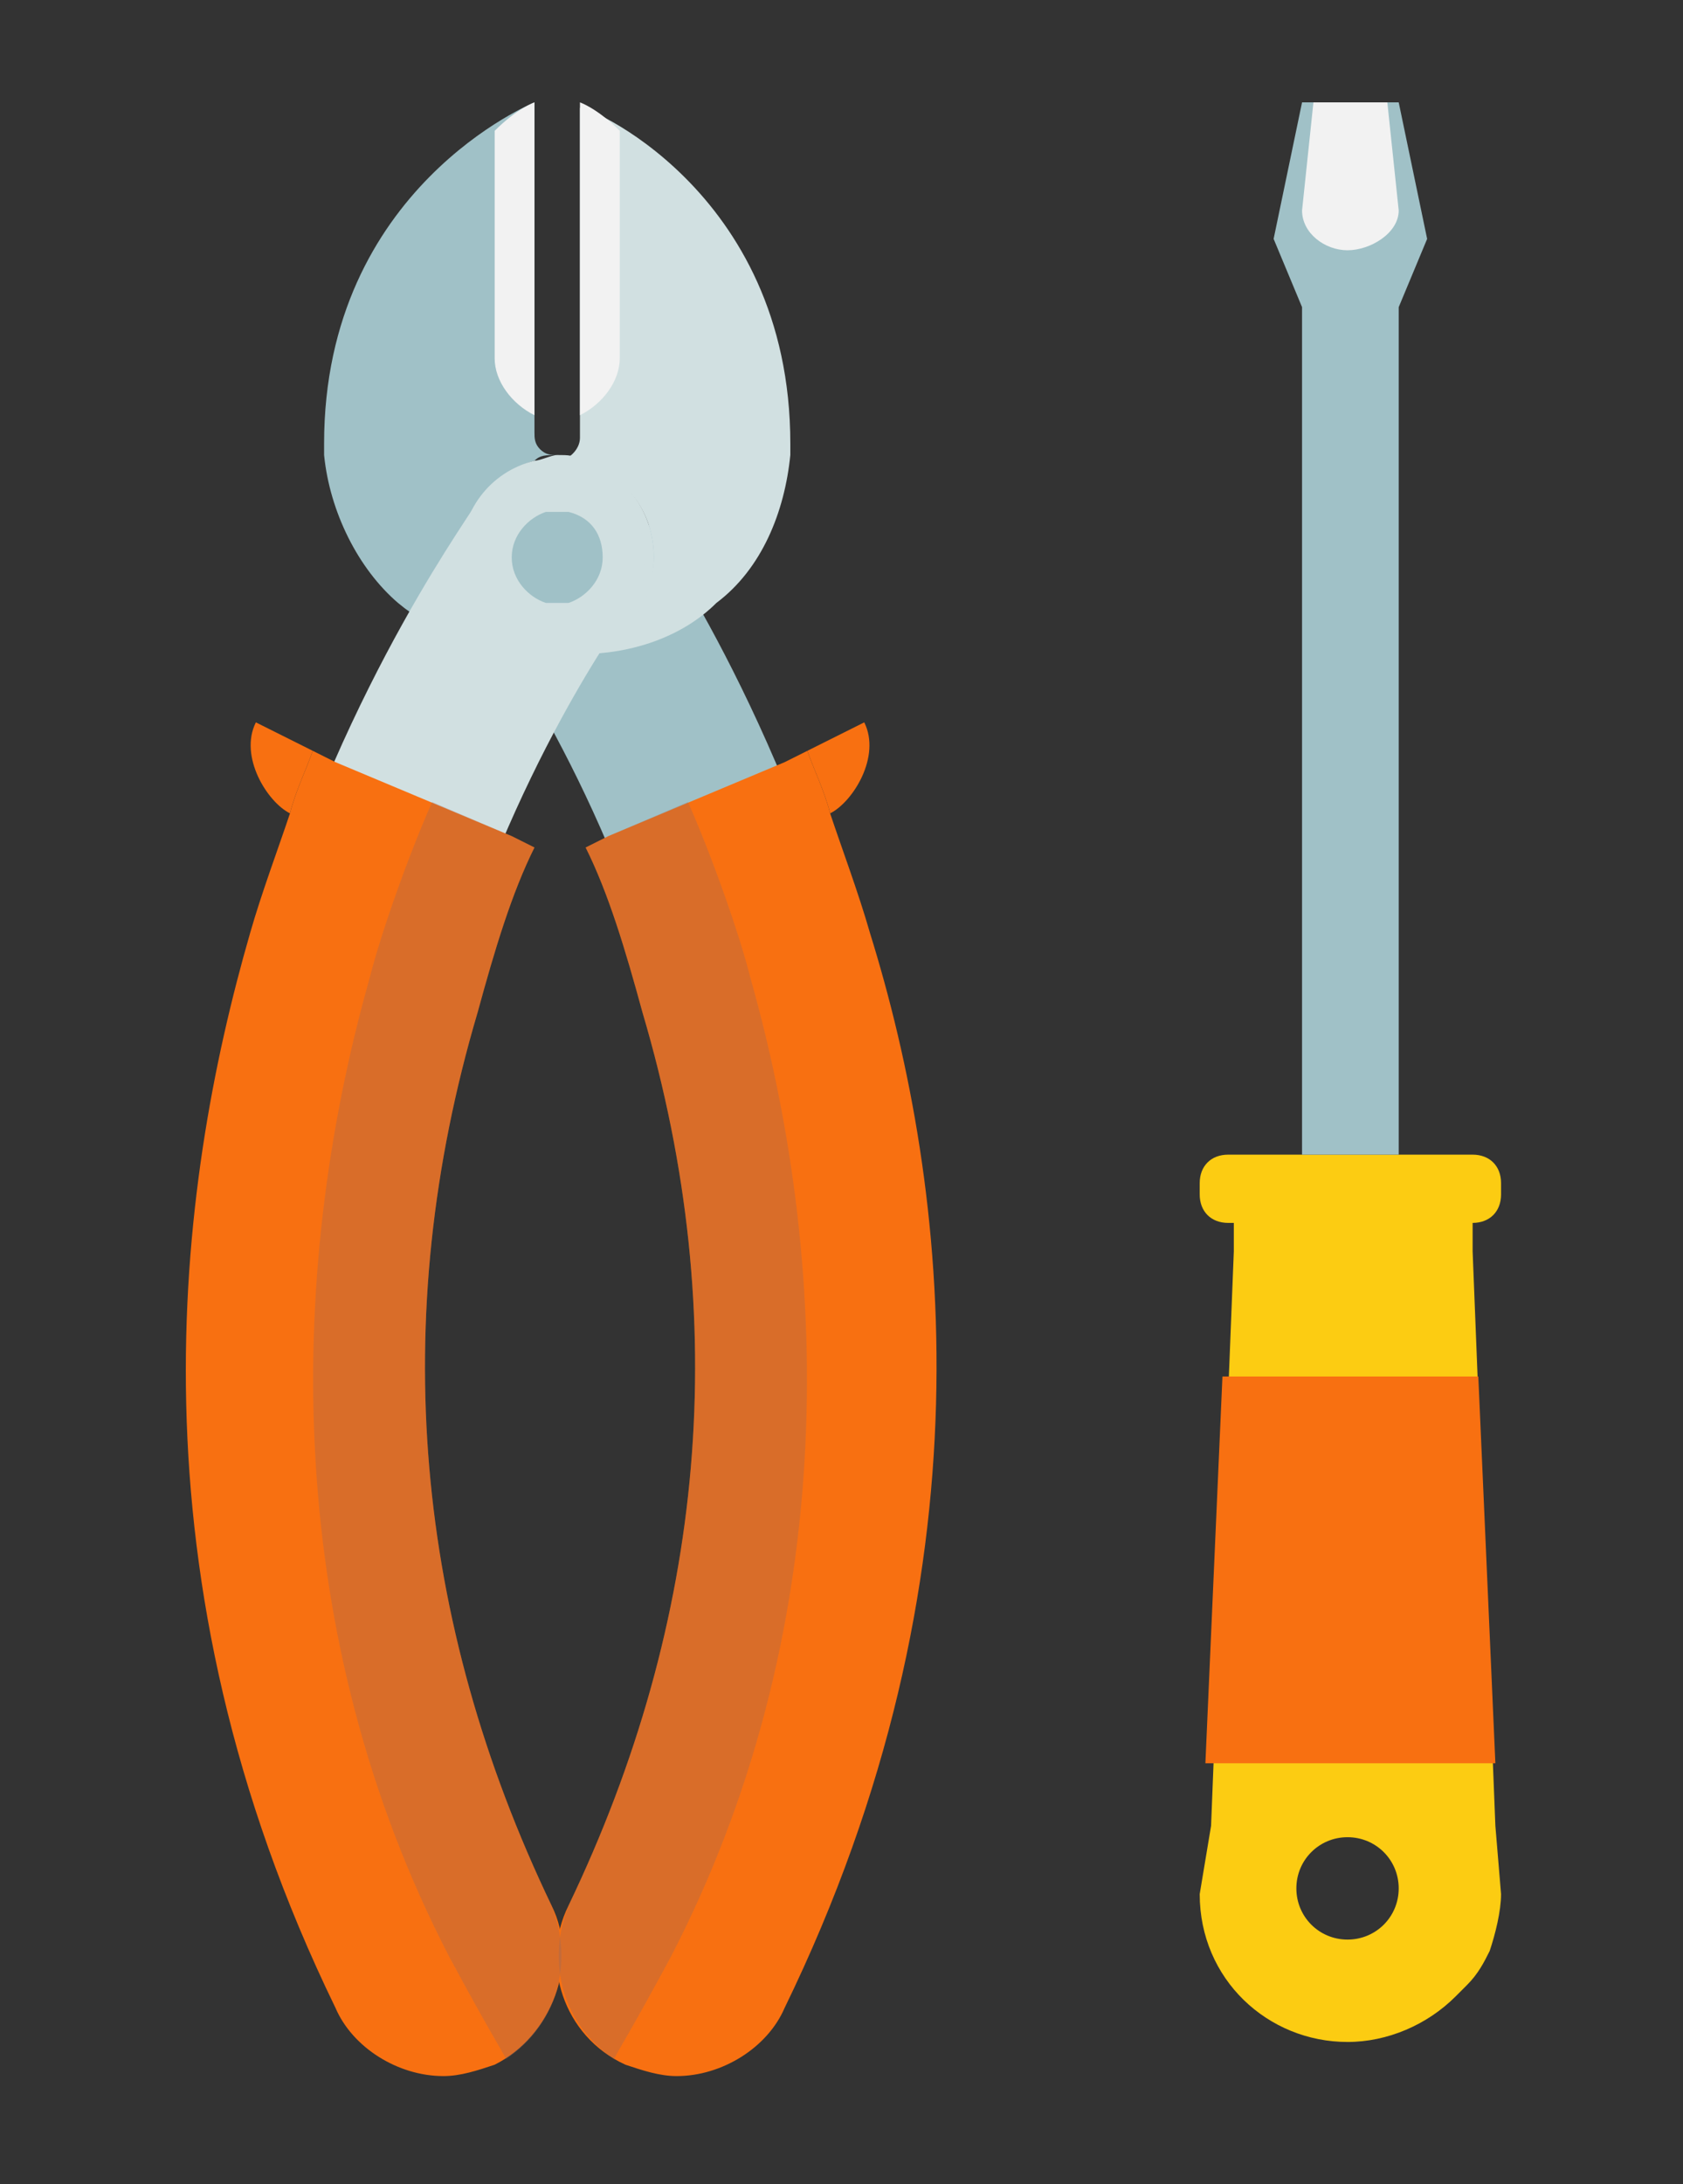 <?xml version="1.0" encoding="utf-8"?>
<!-- Generator: Adobe Illustrator 24.0.0, SVG Export Plug-In . SVG Version: 6.00 Build 0)  -->
<svg version="1.1" id="Layer_1" xmlns="http://www.w3.org/2000/svg" xmlns:xlink="http://www.w3.org/1999/xlink" x="0px" y="0px"
	 viewBox="0 0 29.6 38.4" style="enable-background:new 0 0 29.6 38.4;" xml:space="preserve">
<rect x="0" y="0" width="29.6" height="38.4" fill="#333333" stroke="none"/>
<style type="text/css">
	.st0{fill:#A0C1C7;}
	.st1{fill:#D1E0E1;}
	.st2{fill:#F87011;}
	.st3{opacity:0.29;fill:#8F6966;enable-background:new    ;}
	.st4{fill:#F2F2F2;}
	.st5{fill:#FCCC12;}
</style>
<g>
	<g>
		<g>
			<path class="st0" d="M11.9,36.1c-0.2,0-0.5-0.1-0.7-0.2c-0.8-0.4-1.2-1.4-0.8-2.2c2.5-5.1,2.9-10.5,1.3-16
				c-1.2-4.2-3.2-6.8-3.2-6.9C7.9,10.1,8.1,9,8.8,8.5c0.7-0.6,1.8-0.4,2.3,0.3c0.1,0.1,2.3,3.1,3.7,7.8c1.3,4.4,2.1,11.1-1.5,18.6
				C13.1,35.7,12.5,36.1,11.9,36.1z"/>
		</g>
		<path class="st0" d="M9.4,11.4c0.1,0,0.3,0.1,0.4,0.1L9.4,11.4c-0.9,0.1-1.8-0.3-2.4-0.8C6.3,10,5.8,9,5.7,8c0-0.1,0-0.1,0-0.2
			c0-4.5,3.7-6,3.7-6v5.8c0,0.1,0,0.2,0.1,0.3C9.6,8,9.7,8,9.8,8C9.6,8,9.5,8,9.4,8.1C8.7,8.3,8.1,9,8.1,9.8
			C8.1,10.6,8.6,11.2,9.4,11.4z"/>
		<path class="st1" d="M13.9,7.8c0,0.1,0,0.1,0,0.2c-0.1,1-0.5,2-1.3,2.6c-0.6,0.6-1.5,0.9-2.4,0.9H9.8c0.2,0,0.3,0,0.4-0.1
			c0.7-0.2,1.3-0.9,1.3-1.6c0-0.8-0.5-1.5-1.3-1.6c-0.1,0-0.3-0.1-0.4-0.1c0.2,0,0.4-0.2,0.4-0.4V1.9C10.2,1.8,13.9,3.3,13.9,7.8z"
			/>
		<path class="st1" d="M11.5,9.8c0,0.8-0.5,1.5-1.3,1.6c-0.1,0-0.3,0.1-0.4,0.1c-0.2,0-0.3,0-0.4-0.1c-0.7-0.2-1.3-0.9-1.3-1.6
			c0-0.8,0.5-1.5,1.3-1.7C9.5,8.1,9.7,8,9.8,8c0.2,0,0.3,0,0.4,0.1C11,8.3,11.5,9,11.5,9.8z"/>
		<path class="st1" d="M7.7,36.1c-0.6,0-1.2-0.3-1.5-0.9C2.6,27.8,3.4,21,4.7,16.6c1.4-4.7,3.7-7.7,3.7-7.8C9,8.1,10,7.9,10.7,8.5
			c0.7,0.6,0.9,1.6,0.3,2.3c0,0-2,2.7-3.2,6.9c-1.6,5.5-1.1,10.9,1.3,16c0.4,0.8,0.1,1.8-0.8,2.2C8.2,36,8,36.1,7.7,36.1z"/>
		<path class="st2" d="M5.5,13.2c-0.1,0.3-0.3,0.7-0.4,1.1c-0.4-0.2-0.9-1-0.6-1.6L5.5,13.2z"/>
		<path class="st2" d="M8.7,36.3c-0.3,0.1-0.6,0.2-0.9,0.2c-0.8,0-1.6-0.5-1.9-1.2c-3.7-7.6-2.8-14.4-1.5-18.9
			c0.2-0.7,0.5-1.5,0.7-2.1c0.1-0.4,0.3-0.8,0.4-1.1l0.4,0.2L9,14.7l0.4,0.2c-0.4,0.8-0.7,1.8-1,2.9c-1.6,5.4-1.1,10.7,1.3,15.7
			C10.2,34.5,9.7,35.8,8.7,36.3z"/>
		<path class="st2" d="M14.2,13.2c0.1,0.3,0.3,0.7,0.4,1.1c0.4-0.2,0.9-1,0.6-1.6L14.2,13.2z"/>
		<path class="st2" d="M11,36.3c0.3,0.1,0.6,0.2,0.9,0.2c0.8,0,1.6-0.5,1.9-1.2c3.7-7.6,2.9-14.4,1.5-18.9c-0.2-0.7-0.5-1.5-0.7-2.1
			c-0.1-0.4-0.3-0.8-0.4-1.1l-0.4,0.2l-3.1,1.3l-0.4,0.2c0.4,0.8,0.7,1.8,1,2.9c1.6,5.4,1.1,10.7-1.3,15.7
			C9.5,34.5,9.9,35.8,11,36.3z"/>
		<path class="st3" d="M8.9,36.2L8.9,36.2C8.9,36.2,8.8,36.2,8.9,36.2C8.8,36.2,8.8,36.2,8.9,36.2c-0.1-0.2-0.3-0.5-1-1.8l0,0
			C5,28.8,5,22.5,6.5,17.2c0.2-0.8,0.7-2.2,1.1-3.1L9,14.7l0.4,0.2c-0.4,0.8-0.7,1.8-1,2.9c-1.6,5.4-1.1,10.7,1.3,15.7
			C10.1,34.5,9.8,35.6,8.9,36.2z"/>
		<path class="st3" d="M10.8,36.2L10.8,36.2C10.8,36.2,10.9,36.2,10.8,36.2C10.9,36.2,10.9,36.2,10.8,36.2c0.1-0.2,0.3-0.5,1-1.8
			l0,0c2.9-5.6,2.9-11.9,1.4-17.2c-0.2-0.8-0.7-2.2-1.1-3.1l-1.4,0.6l-0.4,0.2c0.4,0.8,0.7,1.8,1,2.9c1.6,5.4,1.1,10.7-1.3,15.7
			C9.6,34.5,9.9,35.6,10.8,36.2z"/>
		<path class="st0" d="M10.6,9.8c0,0.4-0.3,0.7-0.6,0.8c-0.1,0-0.1,0-0.2,0s-0.1,0-0.2,0C9.3,10.5,9,10.2,9,9.8S9.3,9.1,9.6,9
			c0.1,0,0.1,0,0.2,0S9.9,9,10,9C10.4,9.1,10.6,9.4,10.6,9.8z"/>
		<path class="st4" d="M9.4,1.8v5.5C9,7.1,8.7,6.7,8.7,6.3v-4C9.1,1.9,9.4,1.8,9.4,1.8z"/>
		<path class="st4" d="M10.2,1.8v5.5c0.4-0.2,0.7-0.6,0.7-1v-4C10.5,1.9,10.2,1.8,10.2,1.8z"/>
		<path class="st5" d="M26.3,32.1L25.9,22v-0.7h-4.2V22l0,0l-0.4,10.1l-0.2,1.2c0,1.5,1.2,2.6,2.6,2.6c0.7,0,1.4-0.3,1.9-0.8
			c0.1-0.1,0.1-0.1,0.2-0.2c0.2-0.2,0.3-0.4,0.4-0.6c0.1-0.3,0.2-0.7,0.2-1L26.3,32.1z M23.7,34.1c-0.5,0-0.9-0.4-0.9-0.9
			s0.4-0.9,0.9-0.9s0.9,0.4,0.9,0.9C24.6,33.7,24.2,34.1,23.7,34.1z"/>
		<path class="st5" d="M26.4,21c0,0.3-0.2,0.5-0.5,0.5h-4.3c-0.3,0-0.5-0.2-0.5-0.5v-0.2c0-0.3,0.2-0.5,0.5-0.5h4.3
			c0.3,0,0.5,0.2,0.5,0.5V21z"/>
		<polygon class="st0" points="25.1,4.2 24.6,5.4 24.6,20.3 22.9,20.3 22.9,5.4 22.4,4.2 22.9,1.8 24.6,1.8 		"/>
		<path class="st4" d="M24.4,1.8l0.2,1.9c0,0.4-0.5,0.7-0.9,0.7s-0.8-0.3-0.8-0.7l0.2-1.9L24.4,1.8z"/>
		<polygon class="st2" points="26.3,31 21.2,31 21.5,24.2 26,24.2 		"/>
	</g>
</g>
</svg>
